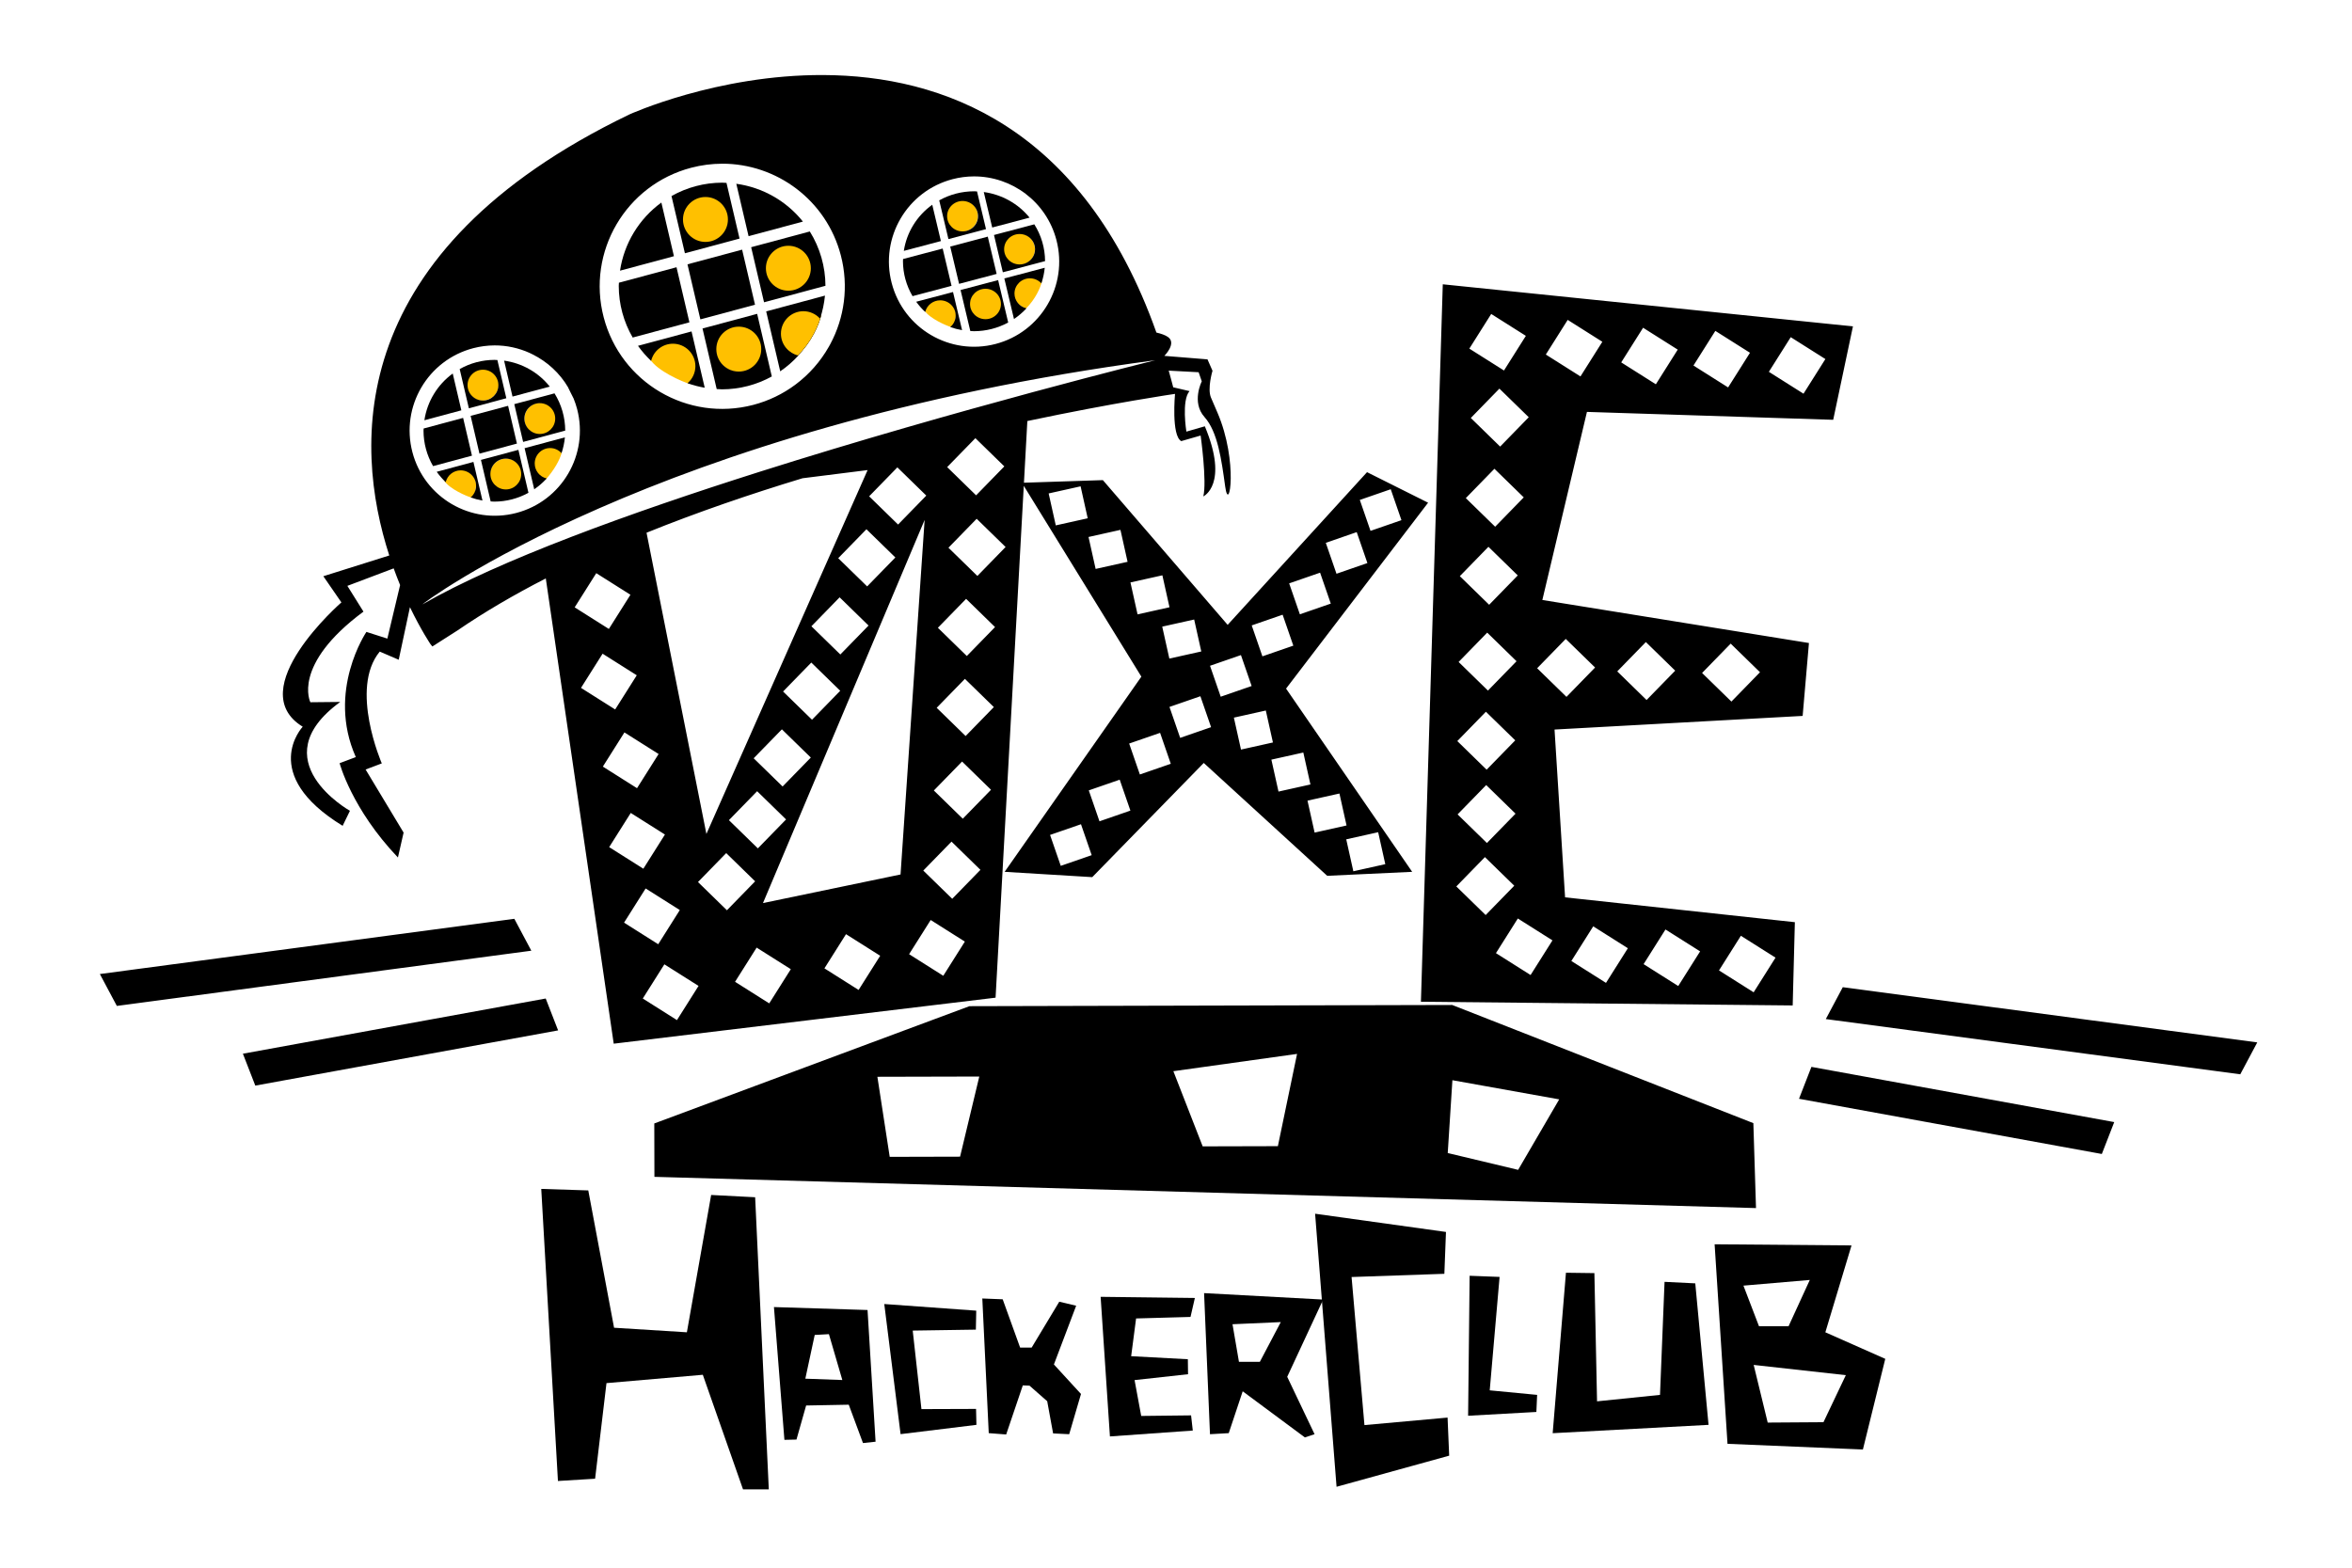 <?xml version="1.0" encoding="UTF-8" standalone="no"?>
<!-- Generator: Adobe Illustrator 10.0, SVG Export Plug-In . SVG Version: 3.0.0 Build 77)  -->

<svg
   i:viewOrigin="251 467"
   i:rulerOrigin="0 0"
   i:pageBounds="0 792 612 0"
   width="150"
   height="100"
   viewBox="0 0 150 100"
   overflow="visible"
   enable-background="new 0 0 108.758 144.133"
   xml:space="preserve"
   version="1.1"
   id="svg45"
   sodipodi:docname="logo-0xE-150-100.svg"
   inkscape:version="1.2.2 (b0a8486541, 2022-12-01)"
   xmlns:inkscape="http://www.inkscape.org/namespaces/inkscape"
   xmlns:sodipodi="http://sodipodi.sourceforge.net/DTD/sodipodi-0.dtd"
   xmlns="http://www.w3.org/2000/svg"
   xmlns:svg="http://www.w3.org/2000/svg"
   xmlns:i="http://ns.adobe.com/AdobeIllustrator/10.0/"
   xmlns:ns="http://ns.adobe.com/Variables/1.0/"
   xmlns:ns0="http://ns.adobe.com/SaveForWeb/1.0/"><defs
   id="defs49" /><sodipodi:namedview
   id="namedview47"
   pagecolor="#ffffff"
   bordercolor="#666666"
   borderopacity="1.0"
   inkscape:showpageshadow="2"
   inkscape:pageopacity="0.0"
   inkscape:pagecheckerboard="0"
   inkscape:deskcolor="#d1d1d1"
   showgrid="false"
   inkscape:zoom="2.114457"
   inkscape:cx="7.8034219"
   inkscape:cy="71.886068"
   inkscape:window-width="1920"
   inkscape:window-height="1003"
   inkscape:window-x="1080"
   inkscape:window-y="0"
   inkscape:window-maximized="1"
   inkscape:current-layer="svg45" />
	
<g
   id="g558"
   transform="matrix(0.947,0,0,0.947,3.947,2.632)"><g
     id="g116"
     transform="matrix(0.145,0,0,0.145,2.557,83.04)"
     style="fill:none"><path
       inkscape:connector-curvature="0"
       style="fill:#000000"
       id="path2"
       d="m 335,-445.5 c -1,4.5 -4.5,12.5 -11,19 -0.925,0 -9,-4.425 -9,-10.5 0,-6.075 4.925,-11 11,-11 6.075,0 8,1 9,2.5 z" /><path
       inkscape:connector-curvature="0"
       style="fill:#000000"
       id="path4"
       d="m 335,-445.5 c -1,4.5 -4.5,12.5 -11,19 -0.925,0 -9,-4.425 -9,-10.5 0,-6.075 4.925,-11 11,-11 6.075,0 8,1 9,2.5 z" /><path
       style="fill:#ffc000"
       inkscape:connector-curvature="0"
       id="path6"
       d="m 335,-445.5 c -1,4.5 -4.5,12.5 -11,19 -0.925,0 -9,-4.425 -9,-10.5 0,-6.075 4.925,-11 11,-11 6.075,0 8,1 9,2.5 z" /><circle
       style="fill:#ffc000"
       id="circle8"
       r="11"
       cy="-430"
       cx="297" /><path
       style="fill:#ffc000"
       inkscape:connector-curvature="0"
       id="path10"
       d="m 277,-422 c -0.5,4.5 -1,7.5 -3,8.5 -3.5,-1 -15,-6 -18.5,-11.5 0,-6.075 4.425,-8 10.5,-8 6.075,0 11,4.925 11,11 z" /><circle
       style="fill:#ffc000"
       id="circle12"
       r="11"
       cy="-490"
       cx="281" /><circle
       style="fill:#ffc000"
       id="circle14"
       r="11"
       cy="-467"
       cx="320" /><path
       style="fill:#ffc000"
       inkscape:connector-curvature="0"
       id="path16"
       d="m 437.585,-461.314 c -0.679,3.034 -3.057,8.428 -7.472,12.811 -0.628,0 -6.113,-2.983 -6.113,-7.08 0,-4.096 3.345,-7.417 7.472,-7.417 4.126,0 5.434,0.674 6.113,1.686 z" /><ellipse
       style="fill:#ffc000"
       id="ellipse18"
       ry="7.417"
       rx="7.472"
       cy="-450.583"
       cx="411.472" /><path
       style="fill:#ffc000"
       inkscape:connector-curvature="0"
       id="path20"
       d="m 397.604,-445.583 c -0.34,3.034 -0.679,5.057 -2.038,5.732 -2.377,-0.675 -10.189,-4.046 -12.566,-7.755 0,-4.096 3.006,-5.394 7.132,-5.394 4.127,0 7.472,3.321 7.472,7.417 z" /><ellipse
       style="fill:#ffc000"
       id="ellipse22"
       ry="7.417"
       rx="7.472"
       cy="-491.583"
       cx="400.321" /><ellipse
       style="fill:#ffc000"
       id="ellipse24"
       ry="7.417"
       rx="7.472"
       cy="-476.074"
       cx="426.812" /><path
       style="fill:#ffc000"
       inkscape:connector-curvature="0"
       id="path26"
       d="m 214.5,-381.5 c -1,3.5 -3.5,8 -7.5,12.5 -0.639,-0.003 -5.983,-3.204 -5.961,-7.401 0.023,-4.197 3.445,-7.581 7.645,-7.558 4.199,0.022 5.13,1.419 5.816,2.459 z" /><ellipse
       style="fill:#ffc000"
       id="ellipse28"
       transform="rotate(1.454)"
       ry="7.524"
       rx="7.529"
       cy="-375.958"
       cx="179.232" /><path
       style="fill:#ffc000"
       inkscape:connector-curvature="0"
       id="path30"
       d="m 174.754,-366.477 c -0.326,3.08 -0.658,5.133 -2.023,5.825 -2.399,-0.672 -10.287,-4.051 -12.702,-7.8 -0.022,-4.155 2.999,-5.488 7.157,-5.509 4.158,-0.022 7.546,3.329 7.568,7.484 z" /><ellipse
       style="fill:#ffc000"
       id="ellipse32"
       transform="rotate(1.454)"
       ry="7.524"
       rx="7.529"
       cy="-417.665"
       cx="167.171" /><ellipse
       style="fill:#ffc000"
       id="ellipse34"
       transform="rotate(1.454)"
       ry="7.524"
       rx="7.529"
       cy="-402.354"
       cx="194.569" /><path
       inkscape:connector-curvature="0"
       style="clip-rule:evenodd;fill:#000000;fill-rule:evenodd"
       id="path36"
       d="m 336.064,-556.998 c -49.564,-0.214 -90.126,18.307 -90.126,18.307 -132.294,63.728 -128.247,153.207 -111.519,204.874 l -30.622,9.638 8.388,12.161 c 0,0 -46.4,40.389 -17.962,57.746 0,0 -20.783,21.954 18.538,46.035 l 3.393,-6.973 c 0,0 -41.759,-23.443 -4.504,-50.571 l -13.873,0.142 c 0,0 -8.85,-17.257 24.655,-42.101 l -7.471,-11.962 21.504,-8.126 c 0.982,2.717 1.977,5.303 2.986,7.755 l -5.923,24.872 -9.723,-3.11 c 0,0 -18.612,27.367 -4.927,58.147 l -7.52,2.833 c 0,0 5.526,21.17 27.083,43.804 l 2.633,-11.562 -17.647,-29.307 7.52,-2.834 c 0,0 -15.154,-34.745 -0.95,-51.937 l 8.81,3.788 5.212,-24.427 c 5.229,10.845 9.577,17.233 9.577,17.233 l 0.842,1.022 11.65,-7.434 c 12.587,-8.623 26.404,-16.671 41.031,-24.172 l 31.546,216.13 177.349,-21.373 13.098,-237.775 54.615,88.641 -63.504,90.673 40.693,2.467 51.79,-53.046 57.335,52.428 39.459,-1.849 -58.569,-85.122 65.969,-86.354 -28.363,-14.186 -64.734,70.933 -57.956,-67.235 -36.656,1.205 1.579,-28.652 c 40.73,-8.603 68.584,-12.614 68.584,-12.614 0,0 -1.793,19.379 2.892,21.938 l 9.009,-2.59 c 0,0 2.996,21.439 1.238,28.282 0,0 12.033,-5.51 0.715,-32.575 l -8.571,2.474 c 0,0 -2.37,-14.508 1.466,-18.82 l -7.58,-1.77 c -0.687,-2.609 -1.371,-5.221 -2.099,-7.741 l 13.903,0.741 1.459,4.23 c 0,0 -4.918,9.676 1.253,16.574 6.172,6.897 7.91,19.886 9.63,32.354 1.811,13.124 6.238,-11.567 -3.647,-34.503 l -2.956,-6.853 c -1.794,-4.163 0.7,-12.479 0.7,-12.479 l -2.327,-5.3 -20.035,-1.621 c 0,0 5.815,-5.776 1.736,-8.728 -1.304,-0.944 -3.312,-1.606 -5.425,-2.1 -34.157,-96.229 -99.886,-119.389 -154.651,-119.625 z m -47.155,41.184 c 25.349,-0.092 48.53,16.893 55.232,42.565 3.769,14.44 1.639,29.027 -4.882,41.224 -0.278,0.546 -0.396,0.795 -0.715,1.281 -3.867,6.811 -9.126,12.822 -15.511,17.576 l -0.112,0.027 c 0.008,0.013 0.013,0.024 0.022,0.037 -5.68,4.213 -12.235,7.442 -19.495,9.339 -30.413,7.945 -61.503,-10.279 -69.445,-40.705 -7.942,-30.426 10.274,-61.531 40.686,-69.477 4.752,-1.242 9.519,-1.843 14.213,-1.86 z m 116.996,5.903 c 17.611,-0.064 33.719,11.735 38.374,29.569 5.518,21.138 -7.137,42.748 -28.265,48.269 -21.128,5.52 -42.729,-7.14 -48.247,-28.278 -5.518,-21.138 7.137,-42.749 28.265,-48.269 3.301,-0.863 6.612,-1.28 9.873,-1.291 z m 217.811,50.118 -10.15,333.281 172.666,1.725 1.01,-38.679 -106.723,-11.54 -4.897,-77.951 115.234,-6.333 2.922,-33.862 -123.816,-19.992 20.711,-87.371 114.373,3.671 9.17,-43.399 z m 22.496,13.786 16.091,10.166 -10.161,16.098 -16.091,-10.166 z m 35.523,2.751 16.091,10.166 -10.161,16.098 -16.091,-10.166 z m 35.018,3.649 16.088,10.166 -10.162,16.095 -16.087,-10.166 z m 33.555,1.46 16.091,10.166 -10.161,16.098 -16.091,-10.169 z m 35.018,2.92 16.091,10.165 -10.161,16.095 -16.091,-10.166 z m -602.028,3.821 c 5.701,-0.021 11.234,1.217 16.282,3.485 0.8,0.384 0.813,0.381 1.508,0.737 6.737,3.377 12.501,8.632 16.42,15.316 0.004,0.036 0.019,0.07 0.022,0.105 1.239,2.462 1.202,2.526 2.492,5.004 0.643,1.585 1.203,3.223 1.646,4.922 5.518,21.139 -7.137,42.749 -28.265,48.27 -21.128,5.52 -42.729,-7.14 -48.247,-28.278 -5.517,-21.139 7.137,-42.749 28.265,-48.27 3.301,-0.862 6.616,-1.279 9.877,-1.291 z m 306.86,6.891 c 0,0 -91.573,22.604 -183.747,51.825 -60.473,19.171 -121.204,41.189 -156.503,61.542 -2.264,1.322 107.14,-82.281 340.25,-113.367 z m 159.863,13.19 13.625,13.291 -13.285,13.632 -13.625,-13.291 z m -243.382,23.012 13.442,13.111 -13.106,13.445 -13.442,-13.112 z m -36.238,13.568 13.439,13.112 -13.106,13.444 -13.439,-13.111 z m 277.304,0.651 13.622,13.292 -13.285,13.631 -13.626,-13.295 z m -291.12,0.607 -74.874,169.032 -27.805,-139.931 c 23.76,-9.602 48.363,-17.998 72.434,-25.302 z m 98.922,7.549 3.303,14.841 -14.83,3.305 -3.307,-14.841 z m 144.045,1.351 4.968,14.366 -14.363,4.971 -4.968,-14.37 z m -192.319,13.722 13.439,13.112 -13.106,13.444 -13.438,-13.111 z m -24.168,0.524 -11.186,164.713 -63.889,13.283 z m -27.03,4.342 13.438,13.111 -13.105,13.445 -13.439,-13.111 z m 117.979,0.284 3.308,14.841 -14.834,3.305 -3.304,-14.837 z m 109.735,1.048 4.964,14.37 -14.359,4.97 -4.968,-14.369 z m 61.173,6.824 13.621,13.291 -13.285,13.632 -13.622,-13.291 z m -78.185,12.015 4.969,14.369 -14.363,4.971 -4.968,-14.37 z m -336.18,0.232 15.871,10.027 -10.023,15.882 -15.874,-10.032 z m 262.931,0.995 3.303,14.841 -14.83,3.305 -3.304,-14.837 z m -149.904,10.222 13.438,13.112 -13.105,13.445 -13.439,-13.112 z m 58.745,0.712 13.438,13.111 -13.105,13.445 -13.439,-13.112 z m 147.008,7.369 4.968,14.37 -14.362,4.97 -4.965,-14.369 z m -41.083,2.235 3.304,14.841 -14.834,3.305 -3.304,-14.841 z m 136.103,6.086 13.621,13.291 -13.285,13.632 -13.621,-13.295 z m 36.473,2.92 13.626,13.291 -13.286,13.632 -13.625,-13.295 z m 37.207,1.459 13.625,13.292 -13.289,13.631 -13.622,-13.295 z m 39.395,0.73 13.622,13.291 -13.286,13.629 -13.621,-13.292 z m -523.938,4.679 15.871,10.027 -10.027,15.878 -15.87,-10.028 z m 296.478,0.644 4.968,14.369 -14.362,4.971 -4.968,-14.37 z m -199.546,3.473 13.438,13.112 -13.105,13.444 -13.439,-13.111 z m 71.345,7.572 13.439,13.108 -13.106,13.448 -13.438,-13.111 z m 109.368,8.074 4.968,14.369 -14.362,4.967 -4.965,-14.366 z m 30.386,6.632 3.304,14.841 -14.831,3.305 -3.307,-14.841 z m 102.222,0.569 13.622,13.291 -13.285,13.628 -13.622,-13.291 z m -326.98,8.171 13.438,13.112 -13.105,13.444 -13.439,-13.111 z m -73.13,1.437 15.874,10.028 -10.027,15.881 -15.87,-10.031 z m 248.784,0.199 4.969,14.369 -14.363,4.971 -4.968,-14.37 z m 66.523,9.136 3.304,14.841 -14.834,3.305 -3.304,-14.841 z m -158.493,4.192 13.438,13.112 -13.105,13.445 -13.439,-13.112 z m 73.212,8.426 4.968,14.365 -14.362,4.971 -4.965,-14.369 z m 170.219,2.496 13.625,13.295 -13.289,13.628 -13.622,-13.291 z m -338.608,2.86 13.438,13.111 -13.105,13.445 -13.439,-13.111 z m 270.446,1.074 3.303,14.837 -14.83,3.309 -3.307,-14.841 z m -329.146,9.024 15.874,10.028 -10.023,15.877 -15.874,-10.027 z m 209.108,5.241 4.969,14.365 -14.363,4.971 L 441.32,-204 Z m 138.026,3.705 3.307,14.841 -14.834,3.305 -3.303,-14.837 z m -198.162,4.372 13.438,13.111 -13.105,13.449 -13.439,-13.112 z m -104.639,5.33 13.439,13.111 -13.106,13.445 -13.438,-13.111 z m 352.383,1.86 13.626,13.291 -13.285,13.628 -13.626,-13.291 z m -389.803,14.571 15.871,10.028 -10.023,15.877 -15.87,-10.027 z m 405.086,13.947 16.088,10.166 -10.162,16.098 -16.087,-10.166 z M 192.502,-165.032 0,-139.381 l 7.89,14.814 192.502,-25.65 z m 193.373,0.554 15.87,10.027 -10.023,15.882 -15.87,-10.031 z m 307.716,2.942 16.088,10.166 -10.162,16.098 -16.087,-10.165 z m 33.555,1.46 16.091,10.166 -10.161,16.098 -16.091,-10.166 z m -380.599,2.178 15.874,10.031 -10.027,15.878 -15.87,-10.027 z m 415.617,0.741 16.091,10.166 -10.161,16.099 -16.091,-10.166 z m -457.126,5.502 15.87,10.028 -10.023,15.881 -15.87,-10.027 z m -42.856,7.767 15.87,10.027 -10.022,15.882 -15.871,-10.031 z m 547.316,10.619 -7.89,14.814 192.502,25.651 7.89,-14.815 z m -602.424,5.259 -140.641,25.646 5.761,14.815 140.64,-25.647 z m 421.023,3.005 -224.242,0.558 -146.353,54.479 0.06,24.801 511.628,14.511 -1.227,-39.455 z m -72.06,22.728 -8.911,42.86 -34.928,0.09 -13.611,-34.918 z m 238.889,6.029 -5.761,14.815 140.64,25.647 5.762,-14.815 z m -386.48,4.485 -8.923,37.223 -32.68,0.083 -5.724,-37.19 z m 219.737,1.706 49.605,8.897 -19.076,32.74 -32.695,-7.808 z" /><path
       inkscape:connector-curvature="0"
       style="clip-rule:evenodd;fill:#000000;fill-rule:evenodd"
       id="path38"
       d="m 183.234,-424.678 c -5.648,0.013 -11.197,1.483 -16.114,4.263 l 4.269,18.228 17.397,-4.675 -4.157,-17.749 c -0.465,-0.033 -0.93,-0.054 -1.395,-0.067 z m -5.302,4.566 c 3.951,0 7.154,3.204 7.154,7.157 0,3.953 -3.203,7.156 -7.154,7.156 -3.951,0 -7.157,-3.203 -7.157,-7.156 0,-3.953 3.206,-7.157 7.157,-7.157 z" /><path
       inkscape:connector-curvature="0"
       style="clip-rule:evenodd;fill:#000000;fill-rule:evenodd"
       id="path40"
       d="m 187.75,-424.326 3.908,16.695 17.301,-4.648 c -5.266,-6.585 -12.858,-10.897 -21.209,-12.047 z" /><path
       inkscape:connector-curvature="0"
       style="clip-rule:evenodd;fill:#000000;fill-rule:evenodd"
       id="path42"
       d="m 163.893,-418.344 c -7.114,5.184 -11.857,13.003 -13.167,21.71 l 17.167,-4.613 z" /><path
       inkscape:connector-curvature="0"
       style="clip-rule:evenodd;fill:#000000;fill-rule:evenodd"
       id="path44"
       d="m 211.159,-409.132 -18.677,5.015 4.105,17.547 19.551,-5.251 c -0.019,-6.122 -1.743,-12.116 -4.979,-17.311 z m -6.828,4.559 c 3.951,0 7.153,3.203 7.153,7.156 0,3.953 -3.202,7.157 -7.153,7.157 -3.951,0 -7.153,-3.204 -7.153,-7.157 0,-3.953 3.202,-7.156 7.153,-7.156 z" /><path
       inkscape:connector-curvature="0"
       style="clip-rule:evenodd;fill:#000000;fill-rule:evenodd"
       id="path46"
       d="m 189.602,-403.34 -17.397,4.674 4.106,17.545 17.397,-4.675 z" /><path
       inkscape:connector-curvature="0"
       style="clip-rule:evenodd;fill:#000000;fill-rule:evenodd"
       id="path48"
       d="m 168.717,-397.73 -18.342,4.927 c -0.023,0.349 -0.04,0.699 -0.052,1.048 0.016,5.769 1.545,11.433 4.437,16.425 l 18.062,-4.852 z" /><path
       inkscape:connector-curvature="0"
       style="clip-rule:evenodd;fill:#000000;fill-rule:evenodd"
       id="path50"
       d="m 215.985,-388.688 -18.714,5.029 4.468,19.092 c 2.117,-1.446 4.057,-3.134 5.782,-5.03 -3.246,-0.746 -5.549,-3.634 -5.553,-6.966 0,-3.953 3.203,-7.157 7.154,-7.157 2.023,0.003 3.95,0.865 5.304,2.37 0.797,-2.379 1.321,-4.841 1.559,-7.338 z" /><path
       inkscape:connector-curvature="0"
       style="clip-rule:evenodd;fill:#000000;fill-rule:evenodd"
       id="path52"
       d="m 194.391,-382.89 -17.397,4.675 4.516,19.295 c 0.574,0.043 1.146,0.073 1.721,0.086 5.537,-0.012 10.981,-1.425 15.829,-4.103 z m -5.851,4.087 c 3.951,0 7.153,3.204 7.153,7.157 0,3.953 -3.202,7.156 -7.153,7.156 -3.95,-0.002 -7.15,-3.205 -7.15,-7.156 0,-3.952 3.2,-7.155 7.15,-7.157 z" /><path
       inkscape:connector-curvature="0"
       style="clip-rule:evenodd;fill:#000000;fill-rule:evenodd"
       id="path54"
       d="m 173.505,-377.274 -17.052,4.583 c 1.234,1.735 2.633,3.346 4.178,4.811 0.773,-3.212 3.643,-5.477 6.945,-5.481 3.951,0 7.154,3.205 7.154,7.157 -10e-4,2.09 -0.917,4.075 -2.505,5.433 1.781,0.636 3.614,1.117 5.478,1.438 z" /><path
       inkscape:connector-curvature="0"
       style="clip-rule:evenodd;fill:#000000;fill-rule:evenodd"
       id="path56"
       d="m 289.002,-507 c -8.238,0.02 -16.332,2.162 -23.503,6.215 l 6.226,26.575 25.375,-6.816 -6.063,-25.877 c -0.678,-0.048 -1.356,-0.079 -2.035,-0.098 z m -7.733,6.657 c 5.763,-1e-4 10.434,4.671 10.434,10.434 0,5.763 -4.671,10.434 -10.434,10.434 -5.762,2e-4 -10.439,-4.671 -10.439,-10.434 0,-5.763 4.677,-10.434 10.439,-10.434 z" /><path
       inkscape:connector-curvature="0"
       style="clip-rule:evenodd;fill:#000000;fill-rule:evenodd"
       id="path58"
       d="m 295.596,-506.486 5.7,24.339 25.235,-6.776 c -7.682,-9.601 -18.755,-15.887 -30.935,-17.564 z" /><path
       inkscape:connector-curvature="0"
       style="clip-rule:evenodd;fill:#000000;fill-rule:evenodd"
       id="path60"
       d="m 260.792,-497.769 c -10.377,7.558 -17.294,18.958 -19.206,31.652 l 25.041,-6.726 z" /><path
       inkscape:connector-curvature="0"
       style="clip-rule:evenodd;fill:#000000;fill-rule:evenodd"
       id="path62"
       d="m 329.737,-484.332 -27.241,7.312 5.986,25.582 28.518,-7.656 c -0.028,-8.925 -2.542,-17.664 -7.263,-25.238 z m -9.959,6.646 c 5.763,-10e-5 10.434,4.671 10.434,10.434 0,5.763 -4.671,10.433 -10.434,10.433 -5.763,0 -10.434,-4.67 -10.433,-10.433 -0.001,-5.763 4.67,-10.434 10.433,-10.434 z" /><path
       inkscape:connector-curvature="0"
       style="clip-rule:evenodd;fill:#000000;fill-rule:evenodd"
       id="path64"
       d="m 298.294,-475.887 -25.374,6.815 5.989,25.579 25.374,-6.816 z" /><path
       inkscape:connector-curvature="0"
       style="clip-rule:evenodd;fill:#000000;fill-rule:evenodd"
       id="path66"
       d="m 267.828,-467.714 -26.753,7.184 c -0.033,0.509 -0.058,1.018 -0.075,1.528 0.023,8.411 2.254,16.668 6.472,23.945 l 26.345,-7.074 z" /><path
       inkscape:connector-curvature="0"
       style="clip-rule:evenodd;fill:#000000;fill-rule:evenodd"
       id="path68"
       d="m 336.771,-454.534 -27.296,7.333 6.516,27.834 c 3.087,-2.107 5.917,-4.568 8.433,-7.333 -4.734,-1.087 -8.093,-5.298 -8.099,-10.156 0,-5.763 4.671,-10.434 10.434,-10.434 2.952,0.005 5.762,1.261 7.737,3.455 1.163,-3.468 1.926,-7.058 2.275,-10.699 z" /><path
       inkscape:connector-curvature="0"
       style="clip-rule:evenodd;fill:#000000;fill-rule:evenodd"
       id="path70"
       d="m 305.279,-446.072 -25.375,6.815 6.587,28.131 c 0.837,0.063 1.671,0.106 2.51,0.126 8.077,-0.017 16.017,-2.078 23.088,-5.981 z m -8.535,5.959 c 5.763,0 10.434,4.671 10.434,10.433 0,5.763 -4.671,10.434 -10.434,10.434 -5.761,-0.002 -10.428,-4.673 -10.428,-10.434 0,-5.761 4.667,-10.431 10.428,-10.433 z" /><path
       inkscape:connector-curvature="0"
       style="clip-rule:evenodd;fill:#000000;fill-rule:evenodd"
       id="path72"
       d="m 274.805,-437.893 -24.871,6.681 c 1.799,2.53 3.84,4.879 6.093,7.014 1.128,-4.682 5.315,-7.984 10.131,-7.99 5.763,0 10.434,4.672 10.434,10.435 -0.002,3.047 -1.338,5.94 -3.654,7.92 2.598,0.927 5.272,1.628 7.99,2.096 z" /><path
       inkscape:connector-curvature="0"
       style="clip-rule:evenodd;fill:#000000;fill-rule:evenodd"
       id="path74"
       d="m 406,-503 c -5.664,0.013 -11.229,1.464 -16.159,4.208 l 4.281,17.994 17.445,-4.615 -4.168,-17.521 c -0.466,-0.032 -0.932,-0.054 -1.399,-0.067 z m -5.317,4.508 c 3.963,0 7.174,3.163 7.174,7.065 0,3.902 -3.211,7.065 -7.174,7.065 -3.962,10e-5 -7.177,-3.163 -7.177,-7.065 0,-3.902 3.215,-7.065 7.177,-7.065 z" /><path
       inkscape:connector-curvature="0"
       style="clip-rule:evenodd;fill:#000000;fill-rule:evenodd"
       id="path76"
       d="m 410.533,-502.65 3.919,16.48 17.35,-4.588 c -5.281,-6.501 -12.894,-10.758 -21.269,-11.893 z" /><path
       inkscape:connector-curvature="0"
       style="clip-rule:evenodd;fill:#000000;fill-rule:evenodd"
       id="path78"
       d="m 386.607,-496.749 c -7.134,5.117 -11.89,12.836 -13.205,21.432 l 17.217,-4.554 z" /><path
       inkscape:connector-curvature="0"
       style="clip-rule:evenodd;fill:#000000;fill-rule:evenodd"
       id="path80"
       d="m 434.006,-487.649 -18.729,4.951 4.116,17.322 19.607,-5.184 c -0.019,-6.043 -1.748,-11.96 -4.994,-17.089 z m -6.847,4.5 c 3.962,-10e-5 7.174,3.163 7.174,7.065 0,3.902 -3.212,7.065 -7.174,7.065 -3.962,10e-5 -7.173,-3.163 -7.173,-7.065 0,-3.902 3.211,-7.065 7.173,-7.065 z" /><path
       inkscape:connector-curvature="0"
       style="clip-rule:evenodd;fill:#000000;fill-rule:evenodd"
       id="path82"
       d="m 412.391,-481.935 -17.446,4.615 4.118,17.32 17.446,-4.615 z" /><path
       inkscape:connector-curvature="0"
       style="clip-rule:evenodd;fill:#000000;fill-rule:evenodd"
       id="path84"
       d="m 391.445,-476.399 -18.394,4.864 c -0.022,0.345 -0.039,0.69 -0.051,1.035 0.016,5.695 1.55,11.287 4.45,16.214 l 18.113,-4.79 z" /><path
       inkscape:connector-curvature="0"
       style="clip-rule:evenodd;fill:#000000;fill-rule:evenodd"
       id="path86"
       d="m 438.848,-467.474 -18.767,4.965 4.48,18.847 c 2.123,-1.427 4.069,-3.094 5.799,-4.966 -3.256,-0.736 -5.565,-3.587 -5.569,-6.876 0,-3.902 3.212,-7.066 7.174,-7.066 2.029,0.003 3.961,0.854 5.319,2.339 0.8,-2.348 1.324,-4.779 1.564,-7.244 z" /><path
       inkscape:connector-curvature="0"
       style="clip-rule:evenodd;fill:#000000;fill-rule:evenodd"
       id="path88"
       d="m 417.196,-461.747 -17.446,4.615 4.528,19.047 c 0.576,0.043 1.149,0.072 1.726,0.085 5.553,-0.011 11.013,-1.406 15.874,-4.049 z m -5.868,4.035 c 3.962,0 7.174,3.162 7.173,7.065 0.001,3.902 -3.211,7.064 -7.173,7.064 -3.961,-10e-4 -7.17,-3.164 -7.17,-7.064 0,-3.901 3.209,-7.063 7.17,-7.065 z" /><path
       inkscape:connector-curvature="0"
       style="clip-rule:evenodd;fill:#000000;fill-rule:evenodd"
       id="path90"
       d="m 396.246,-456.208 -17.1,4.524 c 1.238,1.713 2.641,3.303 4.19,4.749 0.776,-3.17 3.654,-5.406 6.965,-5.41 3.962,0 7.174,3.163 7.174,7.065 -0.001,2.064 -0.92,4.023 -2.512,5.363 1.786,0.628 3.624,1.103 5.493,1.42 z" /><path
       inkscape:connector-curvature="0"
       style="fill:#000000"
       id="path92"
       d="m 205.005,-39.564 21.841,0.704 11.977,63.791 33.818,2.115 11.273,-63.791 20.432,1.057 6.341,135.688 h -11.978 l -18.67,-53.218 -44.739,3.877 -5.284,44.407 -17.261,1.057 z" /><path
       inkscape:connector-curvature="0"
       style="fill:#000000"
       id="path94"
       d="m 313.08,15.326 4.858,61.679 5.603,-0.127 4.483,-15.824 19.804,-0.374 6.603,17.82 5.851,-0.625 -3.735,-61.181 z m 25.532,12.583 6.228,21.309 -17.187,-0.623 4.359,-20.311 z" /><path
       inkscape:connector-curvature="0"
       style="fill:#000000"
       id="path96"
       d="m 377.53,26.251 4.052,36.477 25.363,-0.088 0.176,7.401 -35.227,4.317 -7.574,-60.442 42.713,3.084 -0.176,8.811 z" /><path
       inkscape:connector-curvature="0"
       style="fill:#000000"
       id="path98"
       d="m 409.853,11.341 2.989,62.551 8.095,0.623 7.722,-22.802 3.114,0.124 8.22,7.227 2.74,14.953 7.473,0.374 5.48,-18.691 -12.579,-13.706 10.337,-27.289 -7.846,-1.869 -12.829,21.308 h -5.355 l -8.096,-22.429 z" /><path
       inkscape:connector-curvature="0"
       style="fill:#000000"
       id="path100"
       d="m 464.807,10.573 4.315,64.848 38.486,-2.732 -0.793,-7.048 -23.162,0.264 -3.082,-16.653 24.835,-2.731 -0.088,-6.961 -26.332,-1.409 2.29,-17.534 25.275,-0.705 2.026,-8.811 z" /><path
       inkscape:connector-curvature="0"
       style="fill:#000000"
       id="path102"
       d="m 512.855,8.847 2.739,65.542 8.719,-0.498 6.475,-19.436 28.895,21.432 4.486,-1.498 -12.704,-26.664 16.689,-35.885 z m 35.621,13.459 -9.715,18.442 h -9.715 l -2.989,-17.446 z" /><path
       inkscape:connector-curvature="0"
       style="fill:#000000"
       id="path104"
       d="m 564.417,-28.036 9.964,126.848 52.31,-14.454 -0.748,-17.694 -38.609,3.489 -5.979,-68.782 43.094,-1.495 0.747,-19.439 z" /><path
       inkscape:connector-curvature="0"
       style="fill:#000000"
       id="path106"
       d="m 636.186,0.788 -0.705,65.024 31.705,-1.762 0.352,-7.93 -22.017,-2.114 4.579,-52.689 z" /><path
       inkscape:connector-curvature="0"
       style="fill:#000000"
       id="path108"
       d="m 680.923,-0.622 -6.165,74.54 72.392,-3.877 -6.165,-65.729 -14.267,-0.705 -2.114,52.513 -29.238,2.996 -1.233,-59.562 z" /><path
       inkscape:connector-curvature="0"
       style="fill:#000000"
       id="path110"
       d="m 749.969,-13.838 5.988,92.69 62.881,2.644 L 829.23,39.38 801.4,27.045 813.554,-13.309 Z m 44.21,16.565 -9.864,21.498 H 770.577 L 763.355,5.37 Z m -26.068,39.472 42.801,4.758 -10.392,21.851 -25.892,0.176 z" /></g></g></svg>
